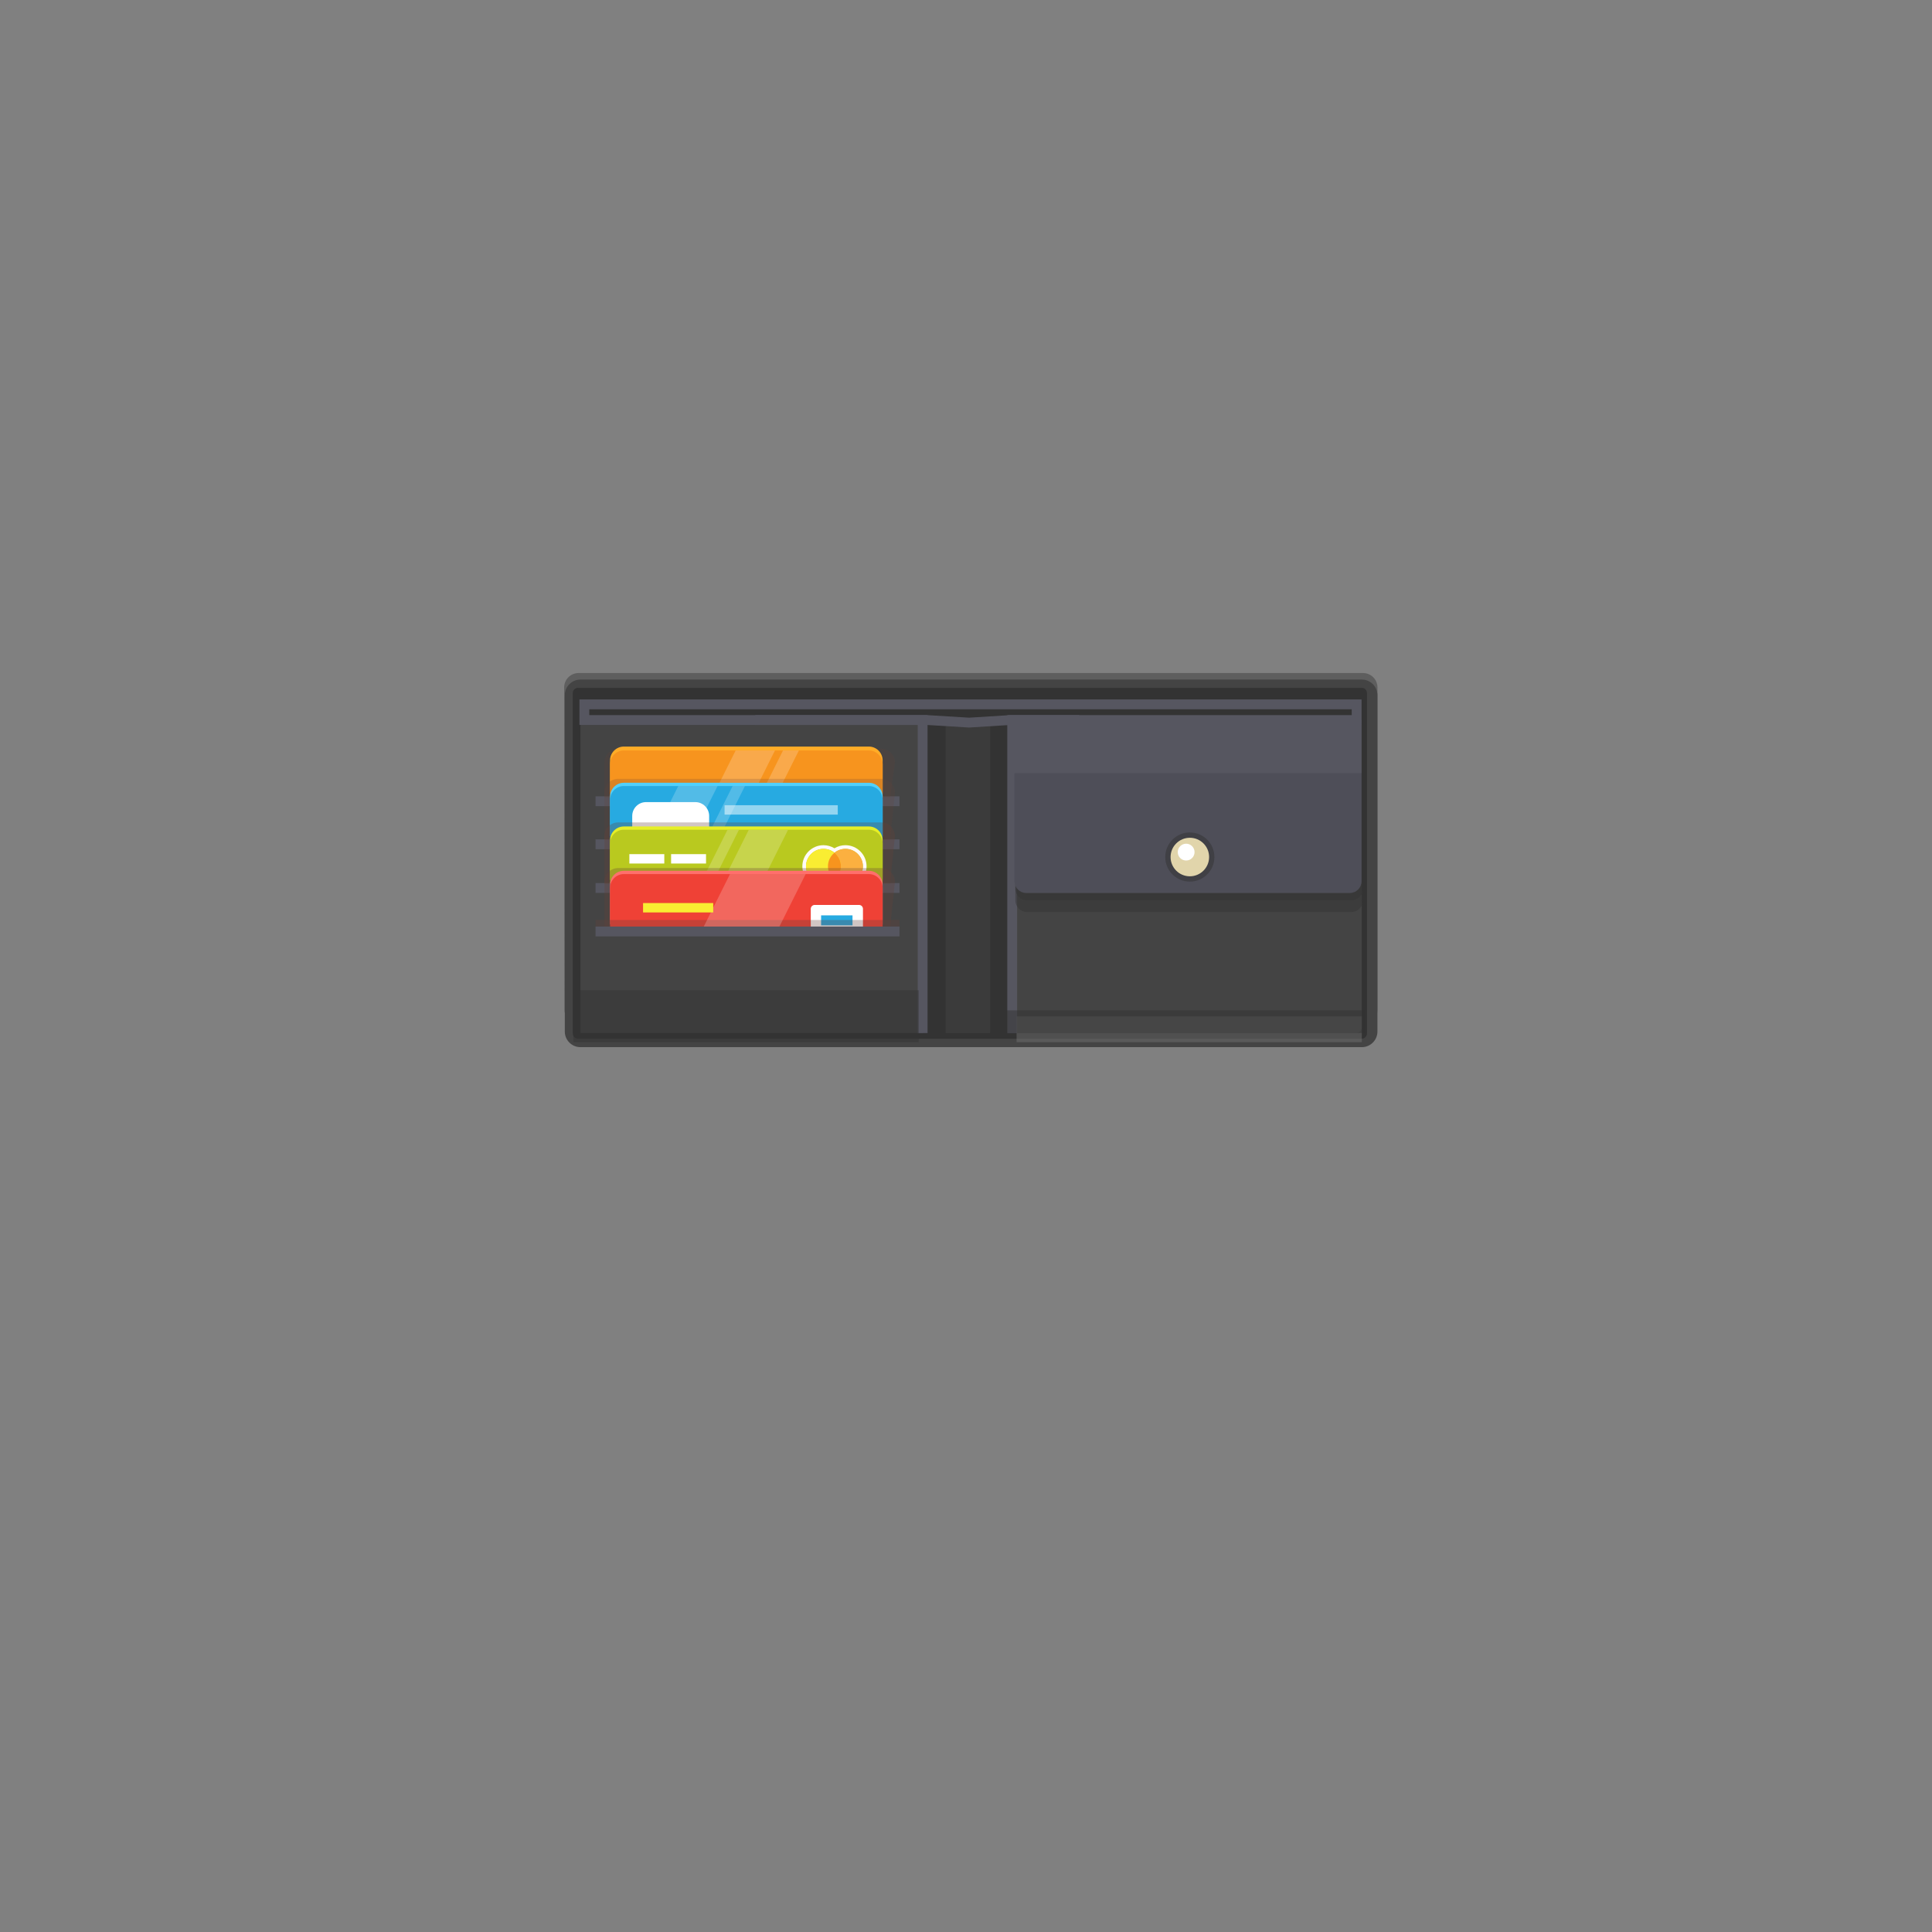 <?xml version="1.0" encoding="UTF-8"?> <!-- Generator: Adobe Illustrator 24.3.0, SVG Export Plug-In . SVG Version: 6.00 Build 0) --> <svg xmlns="http://www.w3.org/2000/svg" xmlns:xlink="http://www.w3.org/1999/xlink" id="Слой_1" x="0px" y="0px" viewBox="0 0 1000 1000" style="enable-background:new 0 0 1000 1000;" xml:space="preserve"><rect x="0" y="0" width="1000" height="1000" fill="#808080" stroke="none"/> <style type="text/css"> .st0{fill:url(#SVGID_1_);} .st1{fill:none;stroke:#FFFFFF;stroke-width:9.525;stroke-linecap:round;stroke-miterlimit:10;} .st2{fill:#545454;} .st3{fill:url(#SVGID_2_);} .st4{fill:#005AF9;} .st5{fill:#0D84FC;} .st6{fill:#353344;} .st7{fill:#FFFFFF;} .st8{fill-rule:evenodd;clip-rule:evenodd;fill:#434A60;} .st9{fill-rule:evenodd;clip-rule:evenodd;fill:#DFECF0;} .st10{fill-rule:evenodd;clip-rule:evenodd;fill:#9E6343;} .st11{fill-rule:evenodd;clip-rule:evenodd;fill:#C96D39;} .st12{fill-rule:evenodd;clip-rule:evenodd;fill:#F0A15F;} .st13{fill-rule:evenodd;clip-rule:evenodd;fill:#EE9350;} .st14{fill-rule:evenodd;clip-rule:evenodd;fill:#F3AE6D;} .st15{fill-rule:evenodd;clip-rule:evenodd;fill:#D78350;} .st16{fill-rule:evenodd;clip-rule:evenodd;fill:#D2763F;} .st17{fill-rule:evenodd;clip-rule:evenodd;fill:#D97E43;} .st18{fill:#C96D39;} .st19{enable-background:new ;} .st20{fill:#9BBA81;} .st21{fill:#ABCC7F;} .st22{fill:#77A067;} .st23{fill:#779968;} .st24{fill:#5C7A4C;} .st25{opacity:0.2;fill:#779968;} .st26{fill-rule:evenodd;clip-rule:evenodd;fill:#5C7A4C;} .st27{opacity:0.1;fill:#ABCC7F;} .st28{fill:#FCDB88;} .st29{fill:#012842;} .st30{fill:#FCFCFC;} .st31{fill-rule:evenodd;clip-rule:evenodd;fill:#75AD5F;} .st32{fill-rule:evenodd;clip-rule:evenodd;fill:#90C67B;} .st33{fill-rule:evenodd;clip-rule:evenodd;fill:#FFD573;} .st34{fill:none;stroke:#FFD573;stroke-width:7.247;stroke-linecap:round;stroke-linejoin:round;stroke-miterlimit:22.926;} .st35{fill:url(#SVGID_3_);} .st36{fill:url(#SVGID_4_);} .st37{fill:url(#SVGID_5_);} .st38{fill:url(#SVGID_6_);} .st39{fill:url(#SVGID_7_);} .st40{fill:url(#SVGID_8_);} .st41{fill:url(#SVGID_9_);} .st42{fill:#503837;} .st43{fill:url(#SVGID_10_);} .st44{fill:url(#SVGID_11_);} .st45{fill:url(#SVGID_12_);} .st46{fill:#DB9E36;} .st47{fill:#9E6429;} .st48{fill:#654E48;} .st49{fill:url(#SVGID_13_);} .st50{fill:url(#SVGID_14_);} .st51{fill:url(#SVGID_15_);} .st52{fill:none;stroke:#012842;stroke-width:3;stroke-miterlimit:10;} .st53{fill:none;stroke:#012842;stroke-width:2.42;stroke-miterlimit:10;} .st54{fill:none;stroke:#012842;stroke-width:4;stroke-miterlimit:10;} .st55{fill:none;stroke:#012842;stroke-width:3.922;stroke-miterlimit:10;} .st56{fill:none;stroke:#012842;stroke-width:2.963;stroke-miterlimit:10;} .st57{fill:#012842;stroke:#012842;stroke-width:3;stroke-miterlimit:10;} .st58{fill:#141414;} .st59{fill:#2E2E2E;} .st60{fill:#404040;} .st61{fill:#212121;} .st62{fill:#3096D2;} .st63{fill:#E8B31B;} .st64{fill:#D1CD79;} .st65{fill:#8F6400;} .st66{fill:#774B00;} .st67{fill:#3D3D3D;} .st68{fill:#444444;} .st69{fill:#26AFFF;} .st70{fill:#FFC41C;} .st71{fill:#E7FF96;} .st72{fill-rule:evenodd;clip-rule:evenodd;fill:#76AA60;} .st73{fill-rule:evenodd;clip-rule:evenodd;fill:#873834;} .st74{fill-rule:evenodd;clip-rule:evenodd;fill:none;stroke:#C9928F;stroke-width:3.12;stroke-linecap:round;stroke-linejoin:round;stroke-miterlimit:22.926;stroke-dasharray:3.12,9.36;} .st75{fill-rule:evenodd;clip-rule:evenodd;fill:#C9928F;} .st76{fill:#809B60;} .st77{fill:#F6FFA9;} .st78{fill:#FFDCAD;} .st79{fill:#DCE899;} .st80{fill:#90A87A;} .st81{fill:#E4F08A;} .st82{fill:#D1DE80;} .st83{fill:#A0AD81;} .st84{fill:#A8CC74;} .st85{fill:#788D66;} .st86{fill:#94B26E;} .st87{fill:#A0D186;} .st88{fill:#82B269;} .st89{fill:#B3E897;} .st90{fill:#A3DB84;} .st91{fill:#98B478;} .st92{fill:#D4877D;} .st93{fill:#AE4513;} .st94{fill:#E8A333;} .st95{fill:#E38500;} .st96{fill:#FABB4B;} .st97{fill-rule:evenodd;clip-rule:evenodd;fill:#AE4513;} .st98{fill:#9E3300;} .st99{fill:#AB4F23;} .st100{fill:#4D4D4D;stroke:#873834;stroke-width:2.419;stroke-miterlimit:22.926;} .st101{fill:#772700;} .st102{fill-rule:evenodd;clip-rule:evenodd;fill:#FFFFFF;stroke:#AE4513;stroke-width:8.569;stroke-miterlimit:22.926;} .st103{fill-rule:evenodd;clip-rule:evenodd;fill:none;stroke:#4D4D4D;stroke-width:4.285;stroke-miterlimit:22.926;} .st104{fill-rule:evenodd;clip-rule:evenodd;fill:none;stroke:#F99C34;stroke-width:8.569;stroke-miterlimit:22.926;} .st105{fill-rule:evenodd;clip-rule:evenodd;fill:#F99C34;} .st106{fill-rule:evenodd;clip-rule:evenodd;fill:#4D4D4D;} .st107{fill:none;stroke:#012842;stroke-width:3;stroke-linecap:round;stroke-miterlimit:10;} .st108{fill:#FFD400;} .st109{fill:#1F1F1F;} .st110{fill:#0A0A0A;} .st111{fill:#313131;} .st112{fill:#E9E4E1;} .st113{fill:#0084FC;} .st114{fill:#BF8D37;} .st115{fill:#874800;} .st116{fill:none;stroke:#012842;stroke-width:3;stroke-linecap:round;stroke-miterlimit:10;stroke-dasharray:4,12,1;} .st117{fill:#5E5E5E;} .st118{fill:#333333;} .st119{opacity:0.5;} .st120{fill:#565660;} .st121{opacity:0.4;} .st122{fill:#7A7A7A;} .st123{fill:#4E4E58;} .st124{opacity:0.5;fill:#333333;} .st125{fill:#E1D5AB;} .st126{opacity:0.2;fill:#664138;} .st127{fill:#FFAC27;} .st128{fill:#F7941E;} .st129{opacity:0.2;fill:#FFFFFF;} .st130{fill:#51D0FC;} .st131{fill:#27AAE1;} .st132{opacity:0.3;fill:#664138;} .st133{fill:#E6EF26;} .st134{fill:#B9C91F;} .st135{fill:#FFFBF8;} .st136{fill:#FBB040;} .st137{fill:#F9ED32;} .st138{fill:#FF6F6C;} .st139{fill:#EF4136;} .st140{opacity:0.3;} .st141{fill:#664138;} .st142{opacity:0.5;fill:#FFFFFF;} .st143{fill:none;stroke:#012842;stroke-width:7;stroke-miterlimit:10;} .st144{fill:none;stroke:#012842;stroke-width:5;stroke-linecap:round;stroke-miterlimit:10;} .st145{fill:none;stroke:#012842;stroke-width:2;stroke-linecap:round;stroke-miterlimit:10;} .st146{fill:none;stroke:#012842;stroke-width:2.888;stroke-miterlimit:10;} .st147{fill:none;stroke:#012842;stroke-width:6.646;stroke-miterlimit:10;} .st148{fill:none;stroke:#012842;stroke-width:6.101;stroke-miterlimit:10;} </style> <g> <path class="st117" d="M705.54,348.37h-406.1c-1.98,0-3.84,0.77-5.25,2.18c-1.4,1.41-2.18,3.27-2.18,5.25l0.16,166.76 c0,4.09,3.34,7.43,7.43,7.43h405.94c4.09,0,7.43-3.33,7.43-7.43V355.79C712.96,351.7,709.63,348.37,705.54,348.37z M708.91,522.56 c0,1.86-1.51,3.38-3.38,3.38H299.6c-1.86,0-3.38-1.52-3.38-3.38l-0.16-166.76c0-0.9,0.35-1.74,0.99-2.38 c0.64-0.64,1.48-0.99,2.38-0.99h406.1c1.86,0,3.38,1.51,3.38,3.38V522.56z"></path> <path class="st68" d="M704.86,351.74H300.44c-4.47,0-8.1,3.63-8.1,8.1v174.07c0,4.47,3.63,8.1,8.1,8.1h404.42 c4.47,0,8.1-3.63,8.1-8.1V359.85C712.96,355.38,709.33,351.74,704.86,351.74z"></path> <path class="st118" d="M299.17,356.02c-1.49,0-2.7,1.22-2.7,2.7v176.21c0,1.49,1.22,2.7,2.7,2.7h163.98c1.49,0,3.92,0,5.4,0h6.75 c1.49,0,3.92,0,5.4,0h40.5c1.49,0,3.92,0,5.4,0h4.73c1.49,0,3.92,0,5.4,0h168.11c1.49,0,2.7-1.22,2.7-2.7V358.72 c0-1.49-1.22-2.7-2.7-2.7H299.17z"></path> <rect x="302.99" y="365.47" class="st118" width="400.97" height="153.93"></rect> <path class="st118" d="M534.05,533.48c0,0.68-0.55,1.23-1.23,1.23h-65.73c-0.67,0-1.23-0.55-1.23-1.23V373.9 c0-0.67,0.55-1.23,1.23-1.23h65.73c0.67,0,1.23,0.55,1.23,1.23V533.48z"></path> <rect x="300.44" y="372.67" class="st68" width="177.57" height="162.04"></rect> <path class="st68" d="M704.86,531.89c0,1.46-1.19,2.65-2.65,2.65H526.57c-1.46,0-2.65-1.19-2.65-2.65V375.83 c0-1.46,1.19-2.65,2.65-2.65h175.64c1.46,0,2.65,1.19,2.65,2.65V531.89z"></path> <g class="st119"> <rect x="489.49" y="372.67" class="st68" width="22.96" height="162.04"></rect> </g> <g> <polygon class="st120" points="526.46,534.71 521.37,534.71 521.37,370.13 699.65,370.13 699.65,367.12 305.01,367.12 305.01,370.13 480.1,370.13 480.1,534.71 475.01,534.71 475.01,375.22 299.92,375.22 299.92,362.03 704.74,362.03 704.74,375.22 526.46,375.22 "></polygon> </g> <g> <polygon class="st120" points="501.64,376.57 479.51,375.22 390.92,375.22 390.92,370.13 479.74,370.13 501.64,371.47 523.02,370.13 558.59,370.13 558.59,375.22 523.1,375.22 "></polygon> </g> <g class="st121"> <rect x="526.17" y="526.05" class="st122" width="178.69" height="13.39"></rect> </g> <g class="st119"> <rect x="296.84" y="512.54" class="st118" width="178.69" height="26.9"></rect> </g> <g class="st119"> <path class="st118" d="M705.5,377.62V466c0,3.34-2.73,6.06-6.06,6.06H531.6c-3.34,0-6.06-2.73-6.06-6.06v-88.37H705.5z"></path> </g> <g class="st119"> <path class="st118" d="M705.5,376.03v83.92c0,3.34-2.73,6.06-6.06,6.06H531.6c-3.34,0-6.06-2.73-6.06-6.06v-83.92H705.5z"></path> </g> <path class="st123" d="M704.73,373.8v82.35c0,3.34-2.73,6.06-6.06,6.06H531.15c-3.34,0-6.06-2.73-6.06-6.06V373.8H704.73z"></path> <rect x="524.41" y="372.53" class="st120" width="180.26" height="27.67"></rect> <polygon class="st124" points="706.64,534.71 521.2,534.71 521.2,522.97 664.72,522.97 706.64,522.97 "></polygon> <path class="st124" d="M603.13,443.6c0-7.03,5.7-12.72,12.72-12.72c7.03,0,12.72,5.7,12.72,12.72c0,7.03-5.7,12.72-12.72,12.72 C608.83,456.32,603.13,450.63,603.13,443.6z"></path> <path class="st125" d="M605.89,443.6c0-5.5,4.46-9.97,9.97-9.97s9.97,4.46,9.97,9.97c0,5.5-4.46,9.97-9.97,9.97 S605.89,449.1,605.89,443.6z"></path> <path class="st7" d="M609.6,441.05c0-2.4,1.95-4.35,4.35-4.35c2.4,0,4.35,1.95,4.35,4.35c0,2.4-1.95,4.35-4.35,4.35 C611.55,445.4,609.6,443.46,609.6,441.05z"></path> <g> <rect x="308.25" y="412.17" class="st120" width="157.31" height="5.09"></rect> </g> <path class="st126" d="M460.68,412.79l2.54-18.11c0-3.94-3.21-7.15-7.14-7.15H319.97c-3.93,0-7.14,3.21-7.14,7.15v18.11 L460.68,412.79z"></path> <path class="st127" d="M456.85,410.77v-17.2c0-3.94-3.21-7.15-7.14-7.15H322.9c-3.93,0-7.14,3.21-7.14,7.15v17.2L456.85,410.77z"></path> <path class="st128" d="M456.85,412.79v-17.2c0-3.94-3.21-7.15-7.14-7.15H322.9c-3.93,0-7.14,3.21-7.14,7.15v17.2L456.85,412.79z"></path> <polygon class="st129" points="366.91,416.17 387.25,416.17 401.11,388.44 380.77,388.44 "></polygon> <polygon class="st129" points="391.44,416.17 399.62,416.17 413.49,388.44 405.3,388.44 "></polygon> <g> <rect x="308.25" y="434.45" class="st120" width="157.31" height="5.09"></rect> <path class="st126" d="M460.68,434.85l2.54-24.59c0-3.94-3.21-7.15-7.14-7.15H319.97c-3.93,0-7.14,3.21-7.14,7.15v24.59 L460.68,434.85z"></path> <path class="st130" d="M456.85,432.89v-20.58c0-3.94-3.21-7.15-7.14-7.15H322.9c-3.93,0-7.14,3.21-7.14,7.15v20.58L456.85,432.89z "></path> <path class="st131" d="M456.85,434.57v-20.58c0-3.94-3.21-7.15-7.14-7.15H322.9c-3.93,0-7.14,3.21-7.14,7.15v20.58L456.85,434.57z "></path> <path class="st7" d="M367.05,442.9v-20.58c0-3.94-3.21-7.15-7.14-7.15h-25.53c-3.93,0-7.14,3.21-7.14,7.15v20.58L367.05,442.9z"></path> <polygon class="st129" points="337.2,434.57 357.54,434.57 371.4,406.85 351.06,406.85 "></polygon> <polygon class="st129" points="365.33,434.57 371.72,434.57 385.58,406.85 379.2,406.85 "></polygon> </g> <g> <g> <g> <rect x="308.25" y="457.07" class="st120" width="157.31" height="5.09"></rect> </g> </g> <path class="st132" d="M460.68,457.46l2.54-24.63c0-3.94-3.21-7.15-7.14-7.15H319.97c-3.93,0-7.14,3.21-7.14,7.15v24.63 L460.68,457.46z"></path> <path class="st133" d="M456.85,455.5v-20.58c0-3.94-3.21-7.15-7.14-7.15H322.9c-3.93,0-7.14,3.21-7.14,7.15v20.58L456.85,455.5z"></path> <path class="st134" d="M456.85,457.19v-20.58c0-3.94-3.21-7.15-7.14-7.15H322.9c-3.93,0-7.14,3.21-7.14,7.15v20.58L456.85,457.19z "></path> <polygon class="st129" points="362.63,457.3 368.57,457.3 382.43,429.58 376.5,429.58 "></polygon> <polygon class="st129" points="373.66,457.3 394,457.3 407.86,429.58 387.52,429.58 "></polygon> <path class="st135" d="M437.59,437.47c-2.01,0-3.98,0.56-5.68,1.6c-1.7-1.04-3.67-1.6-5.68-1.6c-6.03,0-10.94,4.91-10.94,10.94 c0,6.03,4.91,10.94,10.94,10.94c2.01,0,3.98-0.56,5.68-1.59c1.7,1.03,3.68,1.59,5.68,1.59c6.03,0,10.94-4.91,10.94-10.94 C448.53,442.38,443.62,437.47,437.59,437.47z M437.59,457.45c-2.15,0-4.13-0.75-5.68-2.01h0h0c-1.55,1.26-3.53,2.01-5.68,2.01 c-5,0-9.04-4.05-9.04-9.04c0-4.99,4.05-9.04,9.05-9.04c2.15,0,4.13,0.75,5.68,2.01l0,0l0,0c1.55-1.26,3.53-2.01,5.68-2.01 c4.99,0,9.04,4.05,9.04,9.04C446.63,453.4,442.58,457.45,437.59,457.45z"></path> <path class="st136" d="M437.59,439.37c-4.99,0-9.04,4.05-9.04,9.04c0,4.99,4.05,9.04,9.04,9.04c4.99,0,9.04-4.05,9.04-9.04 C446.63,443.41,442.58,439.37,437.59,439.37z"></path> <path class="st137" d="M426.22,439.37c-5,0-9.05,4.05-9.05,9.04c0,4.99,4.05,9.04,9.04,9.04c4.99,0,9.04-4.05,9.04-9.04 C435.27,443.41,431.22,439.37,426.22,439.37z"></path> <path class="st128" d="M431.91,441.38c-2.05,1.66-3.36,4.19-3.36,7.03c0,2.84,1.31,5.37,3.36,7.03c2.05-1.66,3.36-4.19,3.36-7.03 C435.27,445.57,433.95,443.03,431.91,441.38z"></path> </g> <g> <path class="st132" d="M460.68,480.42l2.54-23.96c0-3.94-3.21-7.15-7.14-7.15H319.97c-3.93,0-7.14,3.21-7.14,7.15v23.95 L460.68,480.42z"></path> <path class="st138" d="M456.85,478.46v-20.58c0-3.94-3.21-7.15-7.14-7.15H322.9c-3.93,0-7.14,3.21-7.14,7.15v20.58L456.85,478.46z "></path> <path class="st139" d="M456.85,480.15v-20.58c0-3.94-3.21-7.15-7.14-7.15H322.9c-3.93,0-7.14,3.21-7.14,7.15v20.58L456.85,480.15z "></path> <path class="st7" d="M419.65,479.87v-9.45c0-1.11,0.91-2.03,2.03-2.03h22.96c1.11,0,2.03,0.91,2.03,2.03v9.45H419.65z"></path> <rect x="425" y="473.79" class="st131" width="16.26" height="5.18"></rect> <g class="st140"> <rect x="308.25" y="476.18" class="st141" width="157.31" height="4"></rect> </g> </g> <polygon class="st129" points="363.98,480.15 403.14,480.15 417.01,452.42 377.85,452.42 "></polygon> <rect x="332.85" y="467.42" class="st137" width="36.31" height="4.86"></rect> <g> <rect x="308.25" y="479.58" class="st120" width="157.31" height="5.09"></rect> </g> <rect x="375.04" y="416.78" class="st142" width="58.59" height="4.86"></rect> <g> <rect x="325.76" y="442.1" class="st7" width="18.08" height="4.86"></rect> <rect x="347.36" y="442.1" class="st7" width="18.08" height="4.86"></rect> </g> </g> </svg> 